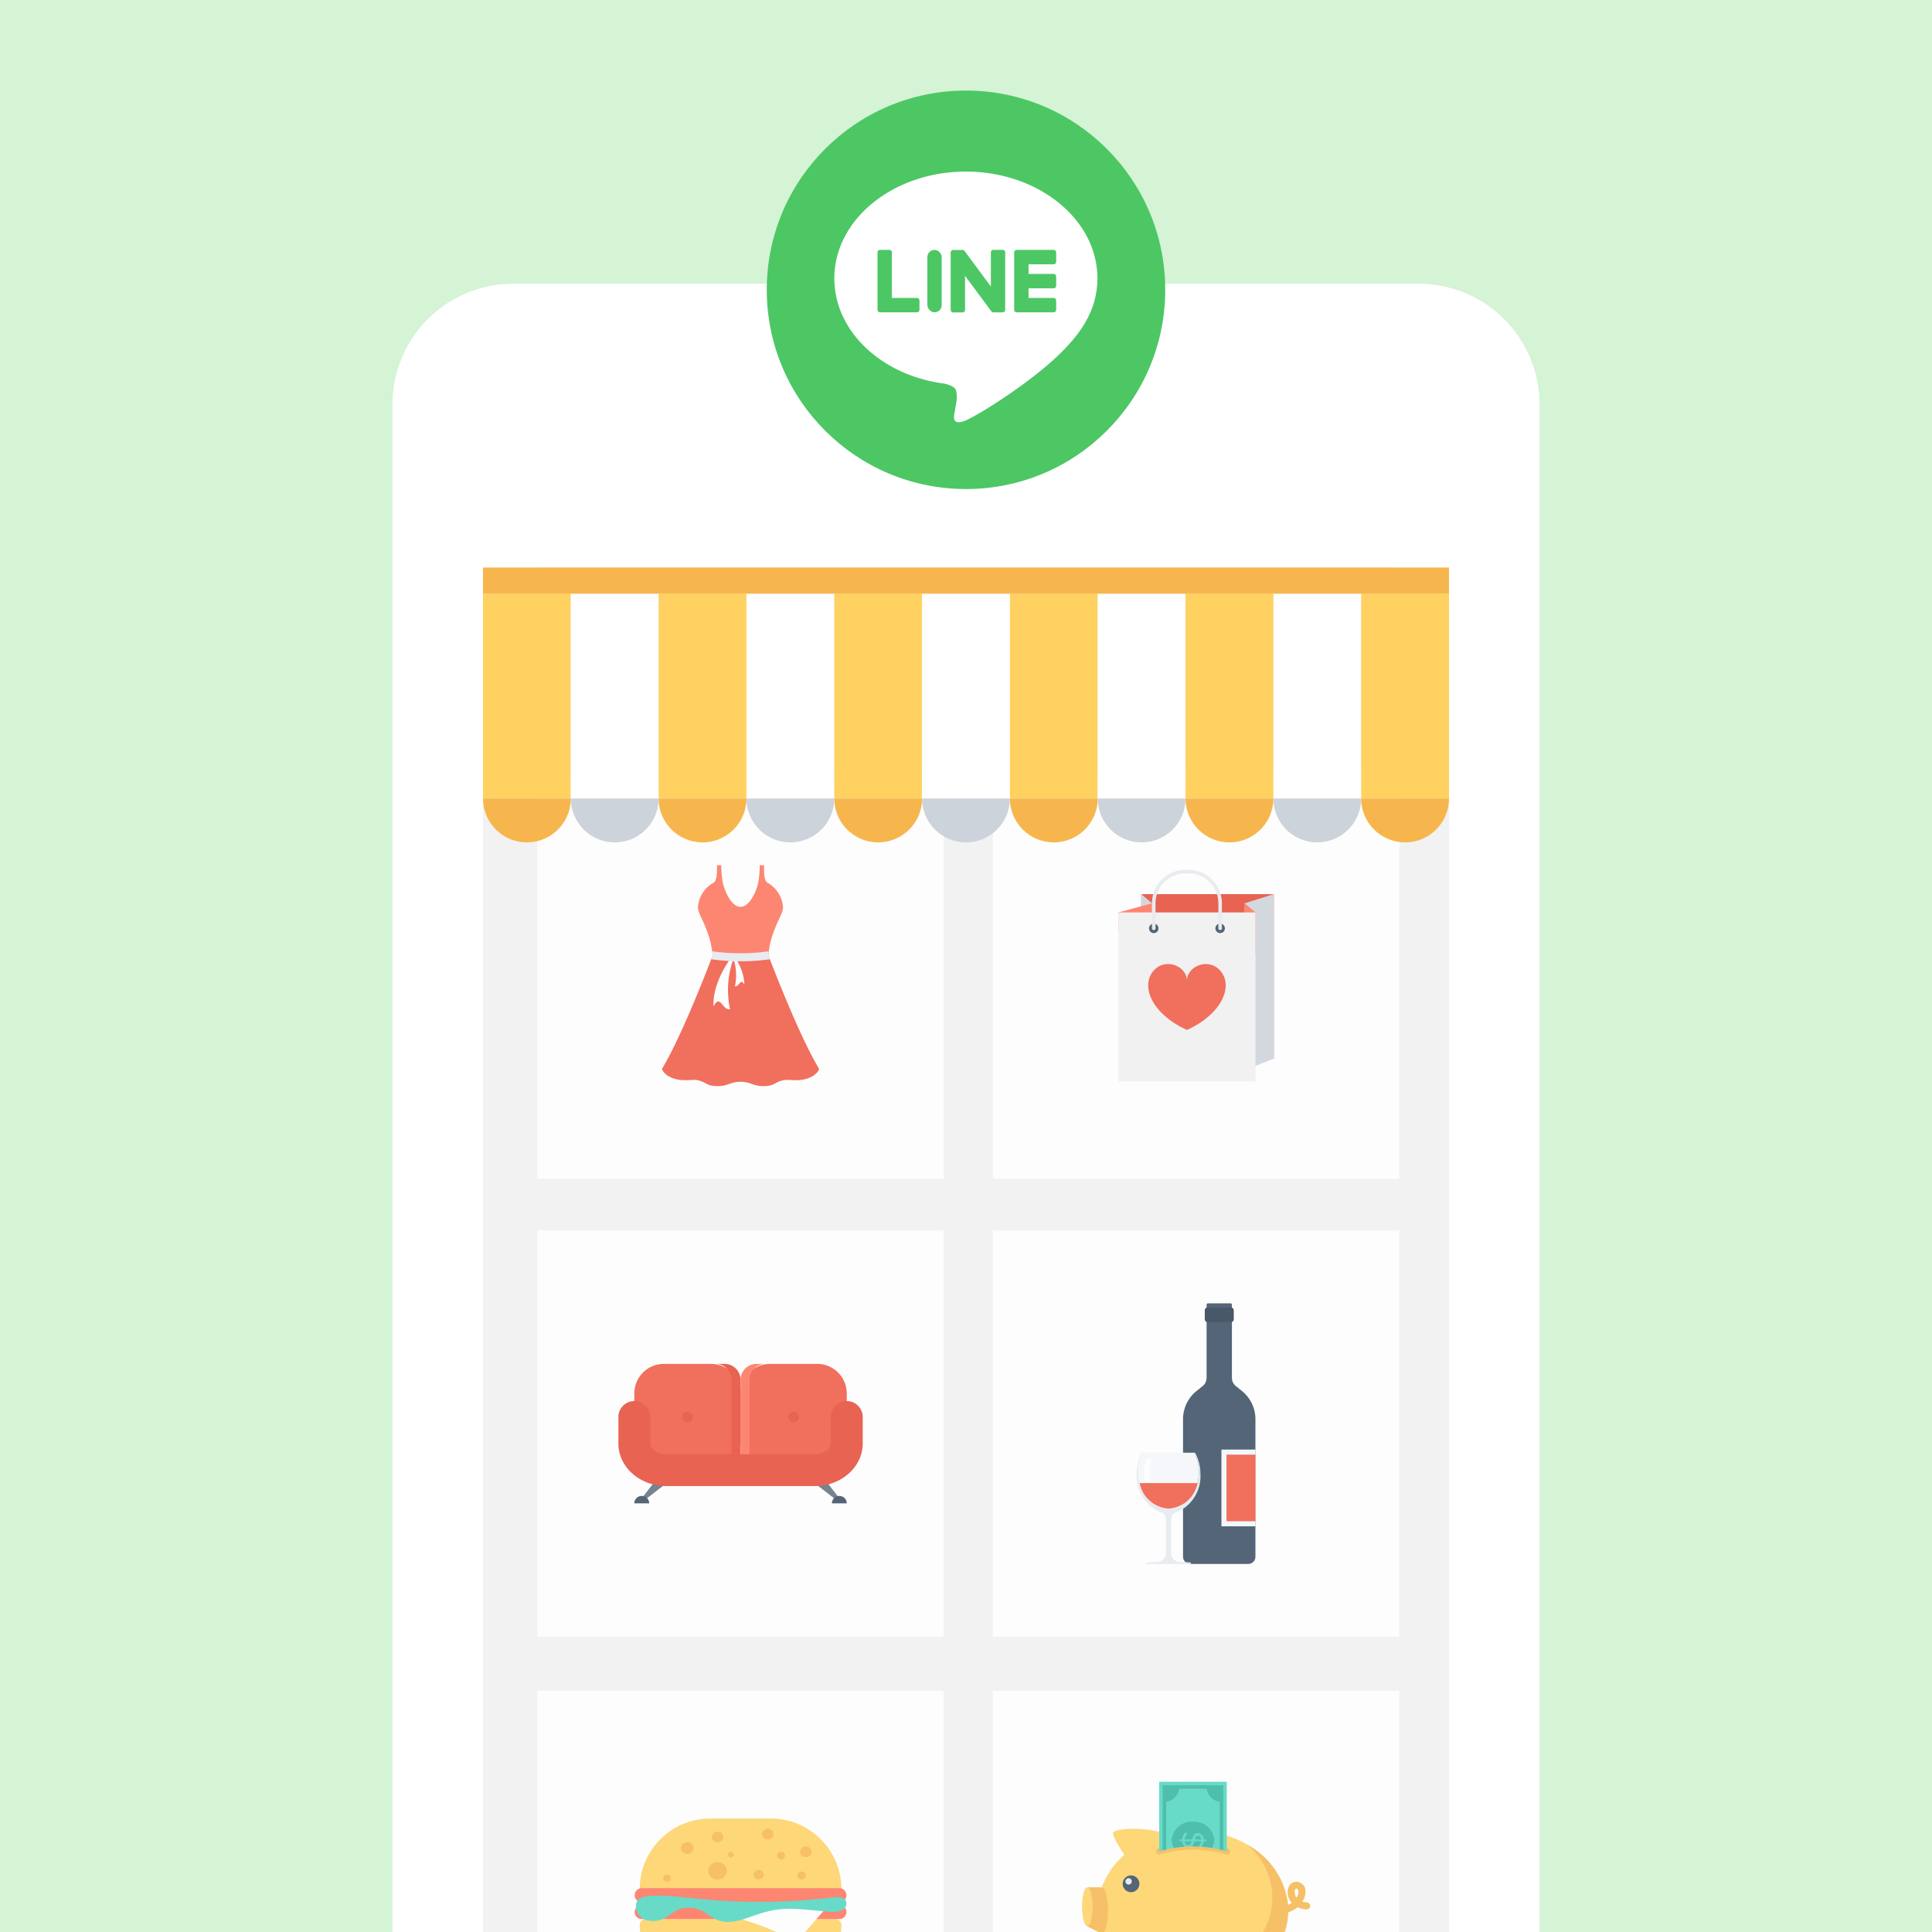 <svg xmlns="http://www.w3.org/2000/svg" width="320" height="320"><defs><clipPath id="a"><path data-name="長方形 4439" transform="translate(1520 8060)" fill="#fff" d="M0 0h160v226H0z"/></clipPath><clipPath id="b"><path data-name="パス 2527" d="M-338.251 679.586v11.533a19.316 19.316 0 015.6-.832 19.322 19.322 0 015.6.832v-11.533z" transform="translate(338.251 -679.586)" fill="none"/></clipPath></defs><g data-name="グループ 7384"><path data-name="長方形 6194" fill="rgba(255,255,255,0.2)" d="M0 0h320v320H0z"/><path data-name="長方形 4409" fill="rgba(46,198,49,0.2)" d="M0 0h320v320H0z"/><g data-name="グループ 4137" transform="translate(-1490 -7966)"><path data-name="長方形 4411" d="M1575 8013h150a20 20 0 0120 20v253h-190v-253a20 20 0 0120-20z" fill="#fff"/><path data-name="長方形 4412" d="M1580 8060h140a10 10 0 0110 10v216h-160v-216a10 10 0 0110-10z" fill="#f2f2f2"/><rect data-name="長方形 4410" width="70" height="16" rx="8" transform="translate(1615 8024)" fill="#fff"/><g data-name="マスクグループ 24" transform="translate(50)" opacity=".835" clip-path="url(#a)"><g data-name="グループ 4085"><path data-name="長方形 4425" fill="#fff" d="M1529 8093.944h67.317v67.317H1529z"/><g data-name="グループ 4064"><g data-name="グループ 4063"><g data-name="グループ 4062"><path data-name="パス 2472" d="M1567.131 8112.218c-.606-.4-.58-1.624-.58-2.907h-.718a15.171 15.171 0 01-.295 3.121c-.552 2.027-1.672 3.769-2.883 3.769s-2.332-1.742-2.885-3.769a15.1 15.1 0 01-.3-3.121h-.717c0 1.284.026 2.512-.579 2.907a5.054 5.054 0 00-2.573 3.973c0 1.057.708 1.838 1.494 4.016a14.192 14.192 0 01.937 4.034h.023a32.391 32.391 0 004.594.314 32.382 32.382 0 004.593-.314h.023a14.208 14.208 0 01.937-4.034c.786-2.178 1.494-2.959 1.494-4.016a5.053 5.053 0 00-2.565-3.973z" fill="#ff7059"/><path data-name="パス 2473" d="M1567.274 8124.242h-.023a32.263 32.263 0 01-4.593.315 32.268 32.268 0 01-4.594-.315h-.023s-4.869 12.961-8.4 18.809c.276.911 1.627 1.712 3.213 1.836 1.2.094 2.018-.119 2.686.028 1.574.344 1.394.978 3.366.978 1.641 0 2.123-.717 3.751-.717s2.109.717 3.75.717c1.972 0 1.792-.634 3.366-.978.667-.146 1.481.066 2.687-.028 1.586-.124 2.937-.924 3.213-1.836-3.53-5.848-8.399-18.809-8.399-18.809z" fill="#f15540"/><path data-name="パス 2474" d="M1561.406 8124.242s-3.435 4.106-3.223 8.463c1.13-2.183 1.42.665 2.731.454a15.382 15.382 0 01.7-8.736c-.022-.066-.208-.181-.208-.181z" fill="#fff"/><path data-name="パス 2475" d="M1561.448 8124.246a8.227 8.227 0 011.849 4.854c-.648-1.251-.815.382-1.568.26a8.818 8.818 0 00-.4-5.009.512.512 0 01.119-.105z" fill="#fff"/><path data-name="パス 2476" d="M1567.271 8124.242a5.526 5.526 0 01.051-.661h-.073l-.095.007a33.8 33.8 0 01-9 0h-.168a5.314 5.314 0 01.05.656l-.251.663h.227a32.991 32.991 0 004.641.312 32.969 32.969 0 004.64-.312h.227c-.155-.42-.249-.665-.249-.665z" fill="#e6eaee"/></g></g></g><path data-name="長方形 4426" fill="#fff" d="M1604.452 8093.944h67.317v67.317h-67.317z"/><path data-name="長方形 4427" fill="#e64732" d="M1629.026 8114.098h21.954v27.255h-21.954z"/><path data-name="パス 2477" d="M1646.155 8115.611v27.633l4.826-1.892v-27.254z" fill="#cdd3da"/><path data-name="パス 2478" d="M1630.823 8122.224h-1.8v-8.127l1.8 1.514z" fill="#cdd3da"/><path data-name="パス 2479" d="M1647.953 8124.117h-1.8v-8.506l1.8 1.515z" fill="#ff7059"/><path data-name="パス 2480" d="M1625.241 8120.18h5.583v-4.568l-5.583 1.515z" fill="#ff7059"/><path data-name="長方形 4428" fill="#f1f1f1" d="M1625.24 8117.127h22.712v28.011h-22.712z"/><path data-name="パス 2481" d="M1642.267 8126.954c-1.91-2.48-5.671-1.017-5.671 1.5 0-2.52-3.76-3.984-5.671-1.5-1.975 2.565-.028 7.058 5.671 9.638 5.706-2.58 7.647-7.073 5.671-9.638z" fill="#f15540"/><g data-name="グループ 4065"><path data-name="パス 2482" d="M1631.885 8119.766a.785.785 0 00-.783-.786.786.786 0 00-.787.786.785.785 0 00.787.786.784.784 0 00.783-.786z" fill="#34495e"/><path data-name="パス 2483" d="M1642.88 8119.766a.786.786 0 00-.786-.786.786.786 0 00-.785.786.784.784 0 00.785.786.784.784 0 00.786-.786z" fill="#34495e"/><path data-name="パス 2484" d="M1636.845 8110.066h-.5a5.507 5.507 0 00-3.919 1.624 5.509 5.509 0 00-1.625 3.922v4.155a.274.274 0 00.079.194.284.284 0 00.2.08h.039a.282.282 0 00.194-.08.28.28 0 00.08-.194v-4.155a4.922 4.922 0 011.452-3.5 4.926 4.926 0 013.5-1.452h.5a4.927 4.927 0 013.5 1.452 4.92 4.92 0 011.453 3.5v4.155a.277.277 0 00.079.194.279.279 0 00.195.08h.039a.28.28 0 00.195-.08.273.273 0 00.08-.194v-4.155a5.513 5.513 0 00-1.624-3.922 5.512 5.512 0 00-3.917-1.624z" fill="#e6eaee"/></g><path data-name="長方形 4429" fill="#fff" d="M1529 8169.796h67.317v67.317H1529z"/><path data-name="長方形 4430" fill="#fff" d="M1604.452 8169.796h67.317v67.317h-67.317z"/><g data-name="グループ 4070"><g data-name="グループ 4069"><g data-name="グループ 4068"><g data-name="グループ 4066"><path data-name="パス 2485" d="M1546.005 8214.539l.29.291 4.21-3.256-1.244-1.244z" fill="#5d6d7e"/><path data-name="パス 2486" d="M1546.295 8213.774a1.231 1.231 0 00-1.231 1.231h2.463a1.232 1.232 0 00-1.232-1.231z" fill="#34495e"/></g><g data-name="グループ 4067"><path data-name="パス 2487" d="M1579.311 8214.539l-.29.291-4.209-3.256 1.245-1.244z" fill="#5d6d7e"/><path data-name="パス 2488" d="M1579.022 8213.775a1.231 1.231 0 011.231 1.231h-2.463a1.232 1.232 0 011.232-1.231z" fill="#34495e"/></g></g><path data-name="長方形 4431" d="M1549.955 8191.903h7.809a4.891 4.891 0 014.891 4.891v7.809a4.891 4.891 0 01-4.891 4.894h-7.807a4.893 4.893 0 01-4.893-4.894v-7.809a4.891 4.891 0 014.891-4.891z" fill="#f15540"/><path data-name="パス 2489" d="M1560.018 8191.903h-1.488a2.648 2.648 0 012.64 2.639v12.316a2.647 2.647 0 01-2.64 2.639h1.488a2.647 2.647 0 002.64-2.639v-12.316a2.647 2.647 0 00-2.64-2.639z" fill="#e64732"/><path data-name="長方形 4432" d="M1567.549 8191.903h7.809a4.892 4.892 0 014.892 4.892v7.808a4.891 4.891 0 01-4.892 4.894h-7.809a4.891 4.891 0 01-4.891-4.894v-7.809a4.891 4.891 0 014.891-4.891z" fill="#f15540"/><path data-name="パス 2490" d="M1564.146 8206.858v-12.316a2.647 2.647 0 012.64-2.639h-1.488a2.647 2.647 0 00-2.64 2.639v12.316a2.647 2.647 0 002.64 2.639h1.488a2.647 2.647 0 01-2.64-2.639z" fill="#ff7059"/><path data-name="パス 2491" d="M1574.975 8212.137h-24.633c-4.366 0-7.918-3.157-7.918-7.038v-4.4a2.639 2.639 0 012.64-2.639 2.639 2.639 0 012.639 2.639v4.4c0 .831 1.128 1.759 2.639 1.759h24.633c1.51 0 2.639-.928 2.639-1.759v-4.4a2.639 2.639 0 012.639-2.639 2.638 2.638 0 012.64 2.639v4.4c-.001 3.881-3.553 7.038-7.918 7.038z" fill="#e64732"/><path data-name="パス 2492" d="M1554.741 8200.7a.88.88 0 01-.88.881.88.88 0 01-.88-.881.88.88 0 01.88-.88.881.881 0 01.88.88z" fill="#e64732"/><path data-name="パス 2493" d="M1572.335 8200.7a.88.88 0 01-.88.881.88.88 0 01-.88-.881.881.881 0 01.88-.88.88.88 0 01.88.88z" fill="#e64732"/></g></g><g data-name="グループ 4074"><g data-name="グループ 4073"><g data-name="グループ 4071"><path data-name="パス 2494" d="M1644.721 8195.601a1.77 1.77 0 01-.5-.626 1.789 1.789 0 01-.178-.779v-12.084a.24.24 0 00-.07-.169.238.238 0 00-.169-.071h-3.717a.235.235 0 00-.169.071.236.236 0 00-.071.169v12.085a1.8 1.8 0 01-.177.779 1.782 1.782 0 01-.5.626l-.972.778a5.96 5.96 0 00-1.659 2.084 5.971 5.971 0 00-.592 2.6v22.774a1.191 1.191 0 00.352.848 1.191 1.191 0 00.848.352h9.592a1.194 1.194 0 00.848-.352 1.193 1.193 0 00.351-.848v-22.777a5.985 5.985 0 00-.591-2.6 5.978 5.978 0 00-1.659-2.084z" fill="#34495e"/><path data-name="パス 2495" d="M1637.367 8201.651a.591.591 0 01-.59-.591 5.115 5.115 0 01.512-2.239 5.107 5.107 0 011.429-1.8l.972-.776a.588.588 0 01.829.092.589.589 0 01-.092.829l-.972.779a3.956 3.956 0 00-1.1 1.387 3.949 3.949 0 00-.393 1.727.591.591 0 01-.595.592z" fill="#34495e" style="mix-blend-mode:screen;isolation:isolate"/><path data-name="長方形 4433" d="M1639.993 8182.576h3.91a.443.443 0 01.447.443v1.51a.445.445 0 01-.445.445h-3.912a.443.443 0 01-.443-.443v-1.512a.443.443 0 01.443-.443z" fill="#283a4d"/><path data-name="長方形 4434" fill="#f2f9ff" d="M1642.307 8206.095h5.636v12.711h-5.636z"/><path data-name="長方形 4435" fill="#f15540" d="M1643.147 8206.935h4.796v11.031h-4.796z"/></g><g data-name="グループ 4072"><path data-name="パス 2496" d="M1634.24 8216.858a1.3 1.3 0 01.63-.393l.275-.1a6.472 6.472 0 003.685-6.174 7.533 7.533 0 00-.879-3.577h-.138a6.962 6.962 0 01.763 3.207c0 3.342-2.248 6.051-5.021 6.051s-5.022-2.71-5.022-6.051a6.969 6.969 0 01.763-3.207h-.139a7.534 7.534 0 00-.879 3.577 6.472 6.472 0 003.686 6.174c.057.021.22.078.275.1a1.291 1.291 0 01.629.393 1.192 1.192 0 01.265.753v5.652a1.432 1.432 0 01-.39.986 1.443 1.443 0 01-.962.45l-1.762.089a.2.2 0 00-.129.06.186.186 0 00-.053.132v.055h7.434v-.058a.187.187 0 00-.052-.132.2.2 0 00-.13-.06l-1.763-.089a1.435 1.435 0 01-.961-.45 1.431 1.431 0 01-.391-.986v-5.652a1.2 1.2 0 01.266-.75z" fill="#e6eaee"/><path data-name="パス 2497" d="M1629.296 8206.615a6.969 6.969 0 00-.763 3.207c0 3.342 2.249 6.051 5.022 6.051s5.021-2.71 5.021-6.051a6.962 6.962 0 00-.763-3.207z" fill="#f6f8fb"/><path data-name="パス 2498" d="M1628.767 8211.652a5.227 5.227 0 004.788 4.221 5.226 5.226 0 004.787-4.221z" fill="#f15540"/><path data-name="パス 2499" d="M1630.749 8211.652a5.255 5.255 0 01-.325-1.831 5.233 5.233 0 01.258-1.641.472.472 0 00-.3-.6.472.472 0 00-.6.3 6.169 6.169 0 00-.305 1.937 6.206 6.206 0 00.276 1.831z" fill="#fff"/><path data-name="パス 2500" d="M1632.11 8214.592a.464.464 0 00.2.045.471.471 0 00.427-.27.472.472 0 00-.224-.629 3.674 3.674 0 01-1.766-2.087h-.994a4.73 4.73 0 002.357 2.941z" fill="#f15540" style="mix-blend-mode:screen;isolation:isolate"/></g></g></g><path data-name="長方形 4436" fill="#fff" d="M1529 8246.051h67.317v67.317H1529z"/><path data-name="長方形 4437" fill="#fff" d="M1604.452 8246.051h67.317v67.317h-67.317z"/><g data-name="グループ 4078"><g data-name="グループ 4077"><path data-name="パス 2501" d="M1579.069 8284.154a1 1 0 00-.71-.294h-31.4a1 1 0 00-.71.294 1 1 0 00-.293.708 7.327 7.327 0 002.152 5.2 7.326 7.326 0 005.2 2.152h18.7a7.326 7.326 0 005.2-2.152 7.327 7.327 0 002.152-5.2 1 1 0 00-.291-.708z" fill="#ffd160"/><path data-name="パス 2502" d="M1580.194 8282.691a1.173 1.173 0 01-1.17 1.169h-32.733a1.171 1.171 0 01-1.169-1.169 1.172 1.172 0 011.169-1.169h32.734a1.173 1.173 0 011.17 1.169z" fill="#ff7059"/><path data-name="パス 2503" d="M1570.952 8287.425c-3.151-2.615-13.052-4.867-13.052-4.867s16.1-.867 20.456-1.633c-2.059.764-6.095 7.583-7.404 6.5z" fill="#fff"/><path data-name="パス 2504" d="M1579.359 8278.898h-33.4a11.653 11.653 0 013.424-8.266 11.652 11.652 0 018.266-3.424h10.02a11.654 11.654 0 018.267 3.424 11.655 11.655 0 013.424 8.266z" fill="#ffd160"/><path data-name="パス 2505" d="M1580.194 8279.907a1.173 1.173 0 01-1.17 1.169h-32.733a1.172 1.172 0 01-1.169-1.169 1.172 1.172 0 011.169-1.169h32.734a1.173 1.173 0 011.17 1.169z" fill="#ff7059"/><path data-name="パス 2506" d="M1578.295 8280.249c-18.671 2.137-25.519-.925-31.448-.128-.637.086-1.5.626-1.5 1.4a2.4 2.4 0 002.031 2.578c2.985.55 3.83-1.954 6.2-2.1 3.592-.225 3.889 2.334 6.911 2.334 3.394 0 5.762-2.527 11.578-2.139 4.825.321 5.918.719 7.127.288a1.283 1.283 0 001-1.182c-.004-1.045-1.261-1.124-1.899-1.051z" fill="#4bd6c0"/><g data-name="グループ 4076"><g data-name="グループ 4075" fill="#f7b64d"><path data-name="パス 2507" d="M1554.853 8272.099a1 1 0 01-1.035.952 1 1 0 01-1.036-.952 1 1 0 011.036-.952 1 1 0 011.035.952z"/><path data-name="パス 2508" d="M1559.804 8270.267a.916.916 0 01-.951.875.916.916 0 01-.952-.875.914.914 0 01.952-.875.914.914 0 01.951.875z"/><path data-name="パス 2509" d="M1570.047 8273.334a.646.646 0 01-.671.618.646.646 0 01-.672-.618.647.647 0 01.672-.617.646.646 0 01.671.617z"/><path data-name="パス 2510" d="M1574.411 8272.716a.916.916 0 01-.95.875.917.917 0 01-.953-.875.916.916 0 01.953-.874.914.914 0 01.95.874z"/><path data-name="パス 2511" d="M1573.462 8276.643a.674.674 0 01-.7.644.674.674 0 01-.7-.644.674.674 0 01.7-.644.674.674 0 01.7.644z"/><path data-name="パス 2512" d="M1568.129 8269.78a.917.917 0 01-.952.875.916.916 0 01-.951-.875.915.915 0 01.951-.874.916.916 0 01.952.874z"/><path data-name="パス 2513" d="M1560.399 8275.867a1.486 1.486 0 01-1.547 1.42 1.487 1.487 0 01-1.547-1.42 1.489 1.489 0 011.547-1.424 1.488 1.488 0 011.547 1.424z"/><path data-name="パス 2514" d="M1561.533 8273.194a.473.473 0 01-.491.452.473.473 0 01-.491-.452.473.473 0 01.491-.452.473.473 0 01.491.452z"/><path data-name="パス 2515" d="M1551.136 8277.099a.619.619 0 01-.644.592.619.619 0 01-.643-.592.618.618 0 01.643-.591.619.619 0 01.644.591z"/><path data-name="パス 2516" d="M1566.499 8276.507a.806.806 0 01-.837.771.806.806 0 01-.839-.771.8.8 0 01.839-.769.8.8 0 01.837.769z"/></g></g></g></g><g data-name="グループ 4084"><g data-name="グループ 4083"><path data-name="パス 2517" d="M1656.428 8281.106a2.34 2.34 0 01-.732-.132 3.1 3.1 0 00.516-1.622 1.542 1.542 0 00-1.475-1.668 1.392 1.392 0 00-1.026.459 1.761 1.761 0 00-.418 1.209 2.656 2.656 0 00.677 1.822 3.388 3.388 0 01-.645.36c-.538-6.9-7.374-12.363-15.73-12.363a18.549 18.549 0 00-4.515.552c-3.7-1.259-8.386-.848-8.7-.184-.189.4.792 2.068 1.86 3.687a12.934 12.934 0 00-3.752 5.384h-2.414c.472 0 .854 1.43.854 3.195s-.381 3.2-.854 3.2a.259.259 0 01-.089-.018c.027.017.05.04.077.053l2.449 1.25a13.644 13.644 0 005.95 6.925v4.524a.562.562 0 00.167.4.557.557 0 00.4.166h4.3a1.137 1.137 0 00.613-.18 1.133 1.133 0 00.418-.484l.966-2.12a18.545 18.545 0 002.267.139 18.686 18.686 0 003.536-.335v2.413a.567.567 0 00.165.4.57.57 0 00.4.166h4.329a1.126 1.126 0 00.6-.169 1.122 1.122 0 00.418-.458s5.4-10.777 5.451-10.911a11.394 11.394 0 00.672-2.246 11.253 11.253 0 00.191-1.781 4.458 4.458 0 001.559-.862 3.5 3.5 0 001.515.365.567.567 0 00.568-.566.569.569 0 00-.568-.57zm-1.669-.761a1.552 1.552 0 01-.332-.993c0-.324.122-.534.31-.534.169 0 .34.165.34.534a1.924 1.924 0 01-.318.993z" fill="#ffd160"/><path data-name="パス 2518" d="M1623.511 8282.431c0-2.109-.454-3.819-1.024-3.819h-2.411c.474 0 .851 1.429.851 3.193s-.377 3.194-.851 3.194a.4.4 0 01-.089-.014c.027.014.048.034.076.048l2.177 1.113.212.11.056.028c0-.008-.007-.013-.007-.02.564-.029 1.01-1.74 1.01-3.833z" fill="#f7b64d"/><path data-name="パス 2519" d="M1619.226 8281.805c0 1.766.382 3.2.851 3.2s.854-1.43.854-3.2-.381-3.195-.854-3.195-.851 1.43-.851 3.195z" fill="#ffd160"/><path data-name="パス 2520" d="M1656.429 8281.106a2.341 2.341 0 01-.732-.132 3.1 3.1 0 00.516-1.623 1.542 1.542 0 00-1.475-1.668 1.392 1.392 0 00-1.026.459 1.762 1.762 0 00-.418 1.209 2.656 2.656 0 00.677 1.822 3.392 3.392 0 01-.645.36 12.923 12.923 0 00-6.657-9.951 11.807 11.807 0 014.082 8.751c0 7.11-6.853 12.876-15.3 12.876a16.5 16.5 0 01-11.894-4.776 14.289 14.289 0 004.913 4.778v4.524a.562.562 0 00.167.4.557.557 0 00.4.166h4.3a1.137 1.137 0 00.613-.18 1.133 1.133 0 00.418-.484l.966-2.121a18.544 18.544 0 002.267.139 18.676 18.676 0 003.536-.335v2.413a.567.567 0 00.165.4.57.57 0 00.4.166h4.329a1.126 1.126 0 00.6-.169 1.123 1.123 0 00.418-.458s5.4-10.777 5.451-10.911a11.39 11.39 0 00.672-2.246 11.253 11.253 0 00.191-1.781 4.456 4.456 0 001.559-.862 3.5 3.5 0 001.515.365.567.567 0 00.568-.566.569.569 0 00-.576-.565zm-1.669-.761a1.553 1.553 0 01-.332-.993c0-.324.122-.534.31-.534.169 0 .34.165.34.534a1.924 1.924 0 01-.322.993z" fill="#f7b64d"/><path data-name="パス 2521" d="M1629.79 8298.139a.563.563 0 00.4.166h-1.158a.557.557 0 01-.4-.166.562.562 0 01-.167-.4v-4.524l1.158.619v3.9a.561.561 0 00.167.405zm12.667 0a.564.564 0 01-.167-.4v-2.678c-.379.1-.767.189-1.158.265v2.413a.567.567 0 00.165.4.569.569 0 00.4.166h1.159a.566.566 0 01-.4-.166z" fill="#ffd160"/><g data-name="グループ 4079"><path data-name="パス 2522" d="M1628.718 8278.017a1.383 1.383 0 01-1.383 1.383 1.383 1.383 0 01-1.382-1.383 1.383 1.383 0 011.382-1.383 1.383 1.383 0 011.383 1.383z" fill="#34495e"/><path data-name="パス 2523" d="M1627.459 8277.616a.525.525 0 01-.525.526.526.526 0 01-.525-.526.525.525 0 01.525-.524.525.525 0 01.525.524z" fill="#e6eaee"/></g><path data-name="パス 2524" d="M1643.193 8273.168a.481.481 0 01-.15-.023 18.8 18.8 0 00-10.9 0 .519.519 0 01-.648-.346.519.519 0 01.346-.648 19.826 19.826 0 0111.5 0 .52.52 0 01.347.648.518.518 0 01-.495.369z" fill="#f7b64d"/><g data-name="グループ 4082"><g data-name="グループ 4081" clip-path="url(#b)" transform="translate(1631.998 8261.114)"><g data-name="グループ 4080"><path data-name="長方形 4438" fill="#4bd6c0" d="M0 .001h11.196v19.317H0z"/><path data-name="パス 2525" d="M9.133 9.66a3.313 3.313 0 00-3.535-3.032A3.316 3.316 0 002.06 9.66a3.312 3.312 0 003.537 3.031A3.313 3.313 0 009.133 9.66zm-5.3.2h-.455v-.315h.455a1.652 1.652 0 01.535-1.165l.329.255a1.407 1.407 0 00-.482.91h1.244c.145-.521.316-1.058.947-1.058a1.014 1.014 0 01.946 1.058h.465v.314h-.471a1.556 1.556 0 01-.47 1.014l-.312-.258a1.229 1.229 0 00.393-.756H5.842c-.149.528-.344 1.089-1.012 1.088-.462-.004-.937-.301-.998-1.092zm.967.649c-.247 0-.537-.162-.589-.649h1.166c-.107.352-.244.644-.577.644zm2.167-.963H5.925c.1-.346.225-.618.506-.618.297-.005.511.251.536.613z" fill="#2fb49e"/><path data-name="パス 2526" d="M10.616 16.069V.582H.578v18.157h10.038zM3.303 18.16a2.3 2.3 0 00-.7-1.45 2.361 2.361 0 00-1.448-.7V3.307a2.35 2.35 0 001.448-.7 2.309 2.309 0 00.7-1.45h4.584a2.313 2.313 0 00.7 1.449 2.358 2.358 0 001.449.7v12.706a2.357 2.357 0 00-1.451.7 2.322 2.322 0 00-.7 1.449z" fill="#2fb49e"/></g></g></g></g></g></g></g><g data-name="グループ 4061"><path data-name="長方形 4413" fill="#ffd160" d="M1570 8064.333h14.547v33.92H1570z"/><path data-name="長方形 4414" fill="#fff" d="M1584.547 8064.333h14.545v33.92h-14.545z"/><path data-name="長方形 4415" fill="#ffd160" d="M1599.091 8064.333h14.546v33.92h-14.546z"/><path data-name="長方形 4416" fill="#fff" d="M1613.637 8064.333h14.545v33.92h-14.545z"/><path data-name="長方形 4417" fill="#ffd160" d="M1628.182 8064.333h14.545v33.92h-14.545z"/><path data-name="長方形 4418" fill="#fff" d="M1642.727 8064.333h14.546v33.92h-14.546z"/><path data-name="長方形 4419" fill="#ffd160" d="M1657.273 8064.333h14.546v33.92h-14.546z"/><path data-name="パス 2461" d="M1584.547 8098.254a7.273 7.273 0 01-7.276 7.27 7.273 7.273 0 01-7.271-7.27z" fill="#f7b64d"/><path data-name="パス 2462" d="M1599.091 8098.254a7.272 7.272 0 01-7.273 7.27 7.272 7.272 0 01-7.271-7.27z" fill="#cdd3da"/><path data-name="パス 2463" d="M1613.637 8098.254a7.273 7.273 0 01-7.273 7.27 7.273 7.273 0 01-7.274-7.27z" fill="#f7b64d"/><path data-name="パス 2464" d="M1628.182 8098.254a7.273 7.273 0 01-7.273 7.27 7.273 7.273 0 01-7.272-7.27z" fill="#cdd3da"/><path data-name="パス 2465" d="M1642.726 8098.254a7.271 7.271 0 01-7.271 7.27 7.272 7.272 0 01-7.273-7.27z" fill="#f7b64d"/><path data-name="パス 2466" d="M1657.272 8098.254a7.273 7.273 0 01-7.274 7.27 7.273 7.273 0 01-7.273-7.27z" fill="#cdd3da"/><path data-name="パス 2467" d="M1671.818 8098.254a7.273 7.273 0 01-7.273 7.27 7.273 7.273 0 01-7.274-7.27z" fill="#f7b64d"/><path data-name="長方形 4420" fill="#fff" d="M1671.818 8064.333h14.544v33.92h-14.544z"/><path data-name="パス 2468" d="M1686.363 8098.254a7.272 7.272 0 01-7.274 7.27 7.272 7.272 0 01-7.27-7.27z" fill="#cdd3da"/><path data-name="長方形 4421" fill="#fff" d="M1700.908 8064.333h14.546v33.92h-14.546z"/><path data-name="パス 2469" d="M1715.454 8098.254a7.273 7.273 0 01-7.275 7.27 7.274 7.274 0 01-7.271-7.27z" fill="#cdd3da"/><path data-name="長方形 4422" fill="#ffd160" d="M1686.362 8064.333h14.546v33.92h-14.546z"/><path data-name="パス 2470" d="M1700.907 8098.254a7.27 7.27 0 01-7.27 7.27 7.274 7.274 0 01-7.275-7.27z" fill="#f7b64d"/><path data-name="長方形 4423" fill="#ffd160" d="M1715.454 8064.333H1730v33.92h-14.546z"/><path data-name="パス 2471" d="M1730.002 8098.254a7.271 7.271 0 01-7.271 7.27 7.275 7.275 0 01-7.275-7.27z" fill="#f7b64d"/><path data-name="長方形 4424" fill="#f7b64d" d="M1570 8059.999h160v4.334h-160z"/></g></g><g data-name="グループ 4136" transform="translate(-672.575 -424.575)"><circle data-name="楕円形 53" cx="33" cy="33" r="33" transform="translate(799.575 439.575)" fill="#4cc764"/><g data-name="グループ 4134"><g data-name="グループ 4133"><g data-name="グループ 4131"><path data-name="パス 2583" d="M854.341 470.674c0-9.749-9.773-17.68-21.787-17.68s-21.787 7.932-21.787 17.68c0 8.74 7.751 16.059 18.221 17.443.709.153 1.675.468 1.919 1.075a4.475 4.475 0 01.071 1.97l-.311 1.865c-.1.55-.438 2.154 1.887 1.174s12.547-7.388 17.118-12.649c3.156-3.458 4.669-6.976 4.669-10.878z" fill="#fff"/></g><g data-name="グループ 4132" transform="translate(817.914 465.963)" fill="#4cc764"><path data-name="パス 2584" d="M29.179 10.34a.416.416 0 00.416-.416V8.379a.417.417 0 00-.416-.416h-4.16v-1.6h4.16a.416.416 0 00.416-.416V4.402a.417.417 0 00-.416-.416h-4.16v-1.6h4.16a.416.416 0 00.416-.416V.415a.417.417 0 00-.416-.416h-6.121a.416.416 0 00-.416.416v9.507a.416.416 0 00.416.416h6.121z"/><path data-name="パス 2585" d="M6.537 10.34a.416.416 0 00.416-.416V8.379a.417.417 0 00-.416-.416H2.382V.415a.417.417 0 00-.416-.416H.421a.416.416 0 00-.416.416v9.507a.416.416 0 00.416.416h6.121z"/><rect data-name="長方形 4481" width="2.377" height="10.34" rx="1.189" transform="translate(8.261)"/><path data-name="パス 2586" d="M20.74 0h-1.545a.416.416 0 00-.416.416v5.647L14.429.188a.4.4 0 00-.033-.043l-.025-.026-.008-.007-.023-.019-.011-.008-.022-.015-.013-.008-.023-.013-.013-.006-.024-.011h-.013l-.025-.008h-.015l-.025-.005H12.542a.416.416 0 00-.416.416v9.508a.416.416 0 00.416.416h1.545a.416.416 0 00.416-.416V4.297l4.356 5.883a.419.419 0 00.107.1l.026.016.012.007.02.01.02.009h.013l.029.009h.006a.429.429 0 00.109.015h1.537a.416.416 0 00.416-.416V.415A.416.416 0 0020.74 0z"/></g></g></g></g></g></svg>
